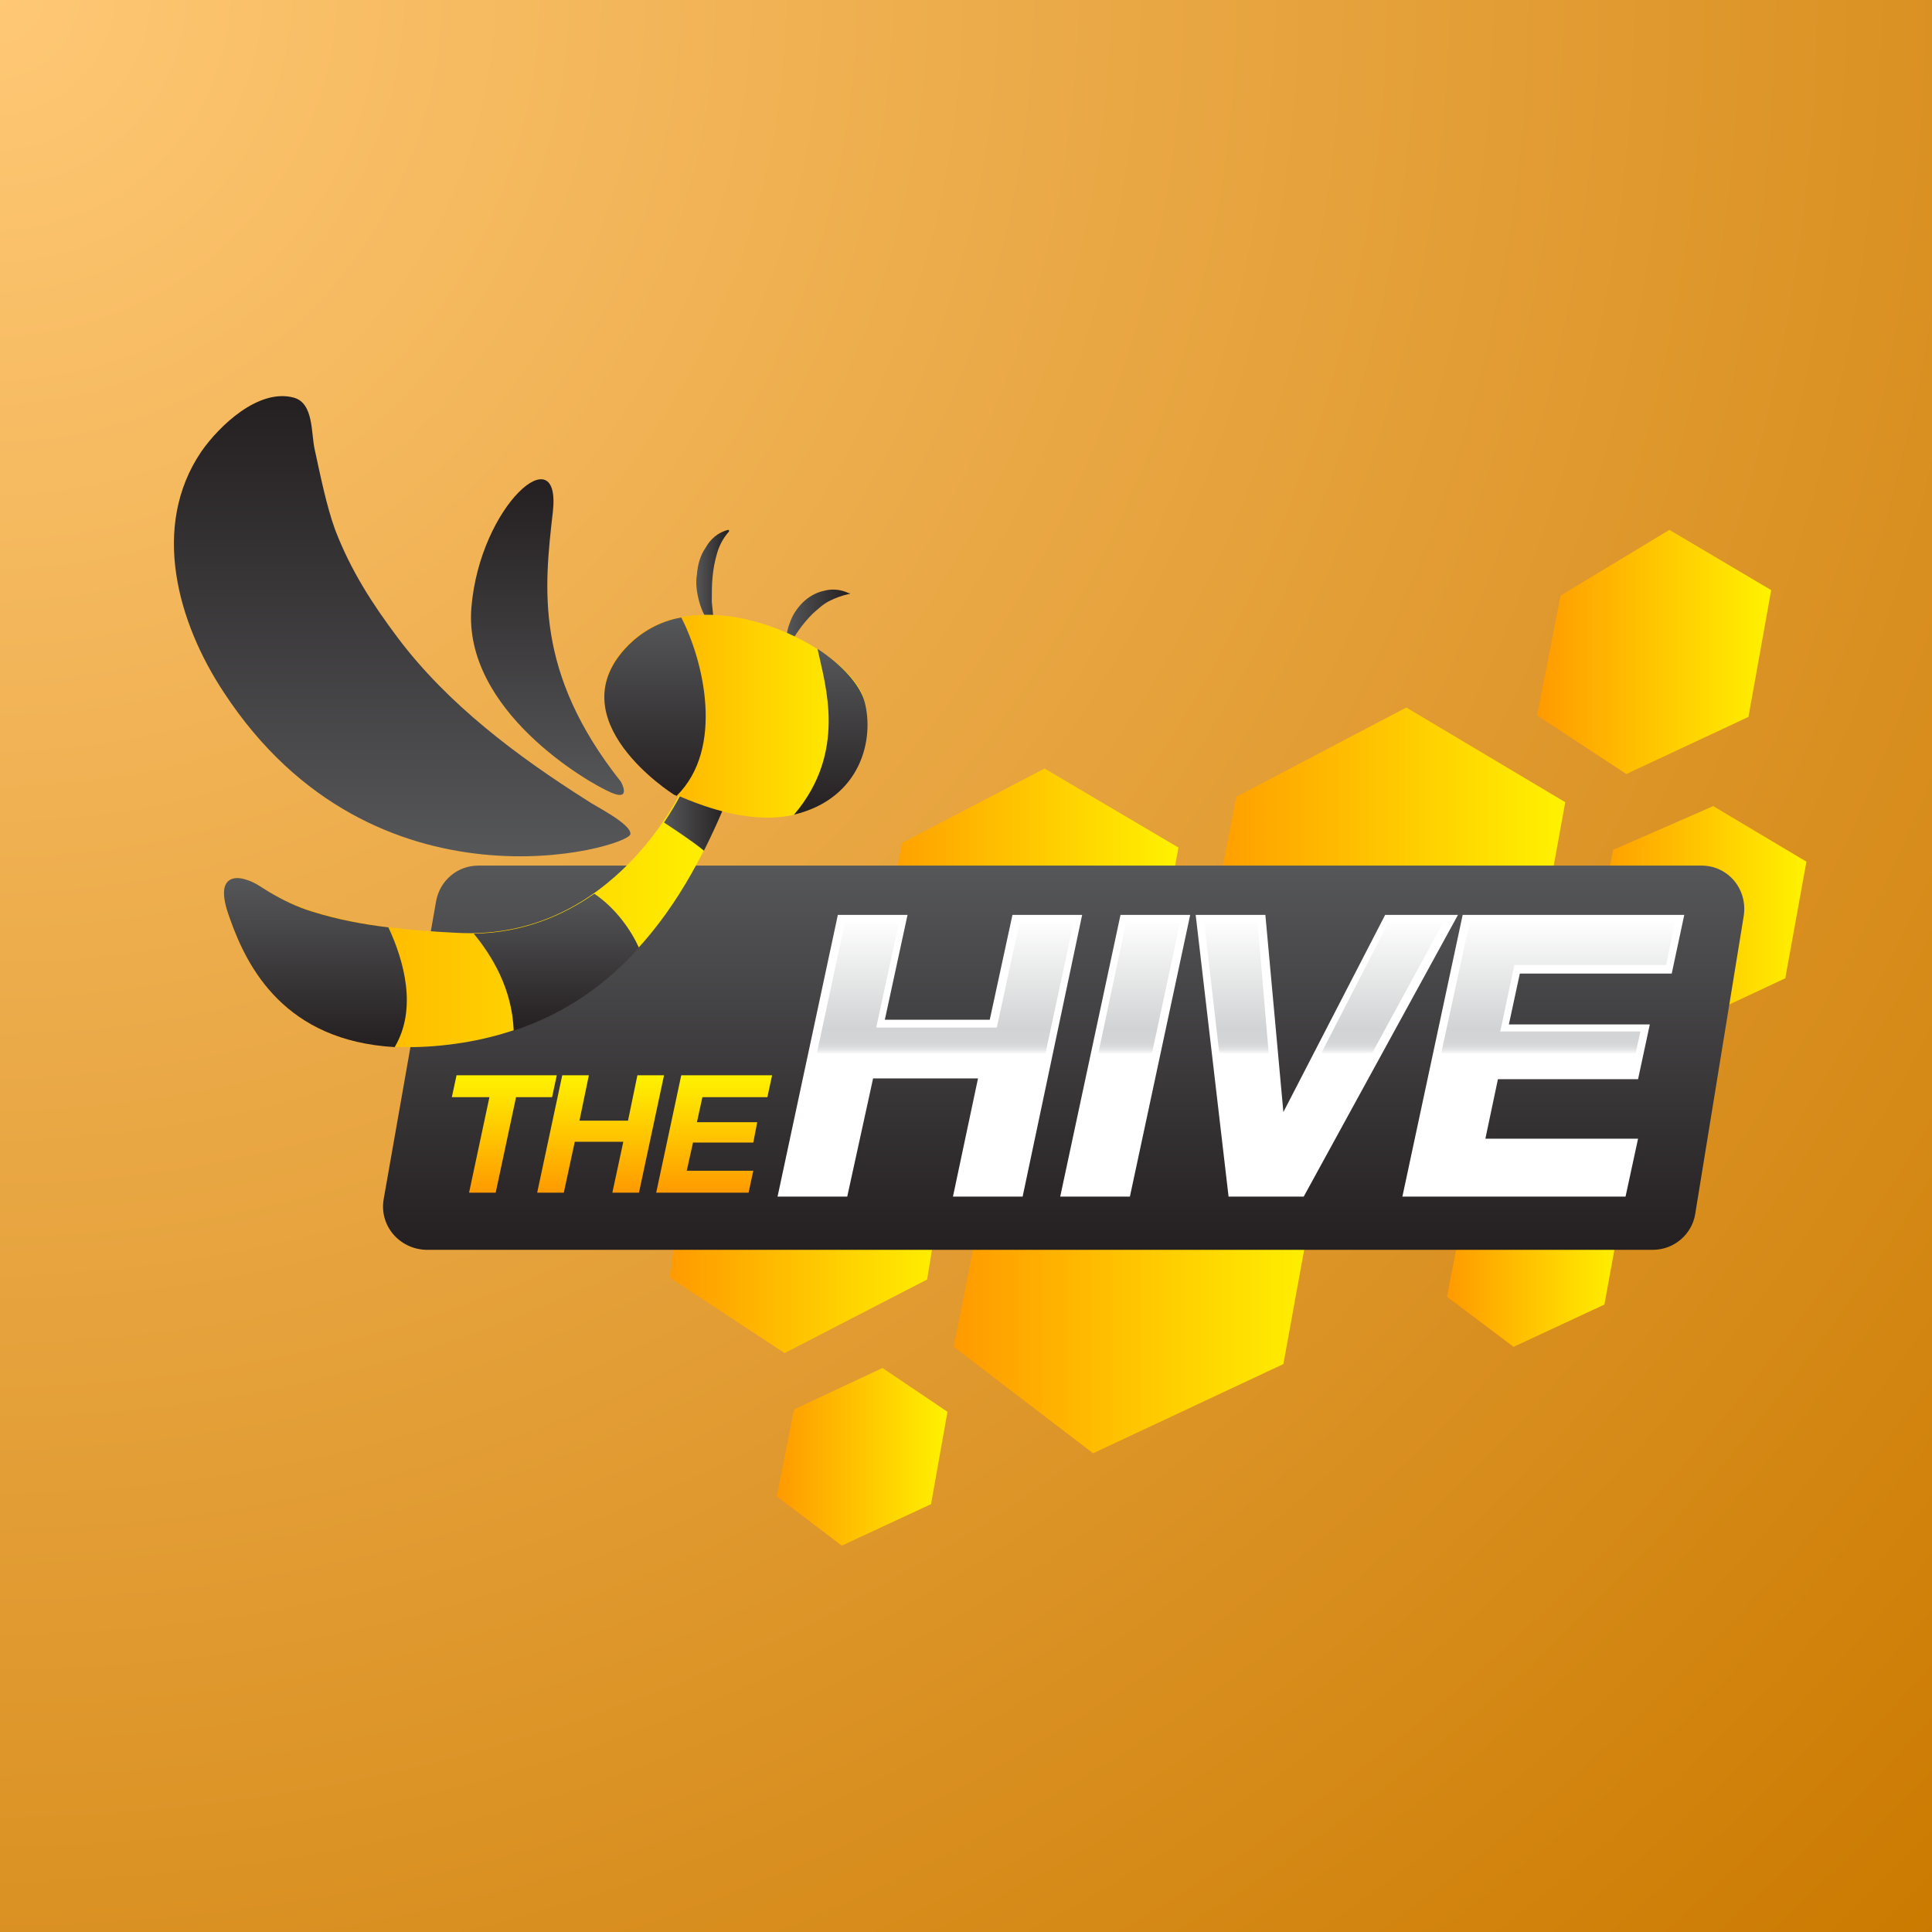 <svg width="200" height="200" viewBox="0 0 200 200" fill="none" xmlns="http://www.w3.org/2000/svg">
<rect x="0" y="0" width="200" height="200" fill="#333333" stroke="none"/>
<g clip-path="url(#clip0_7567_166)">
<path d="M200 0H0V200H200V0Z" fill="url(#paint0_radial_7567_166)"/>
<path d="M70.361 123.464L69.389 132.293L81.223 140.07L95.975 132.455L98.082 119.656L70.361 123.464Z" fill="url(#paint1_linear_7567_166)"/>
<path d="M87.14 160.002L96.38 155.709L98.082 146.15L91.355 141.613L82.195 145.907L80.412 154.899L87.14 160.002Z" fill="url(#paint2_linear_7567_166)"/>
<path d="M113.159 150.442L132.856 141.207L136.584 120.712L120.13 110.91L102.541 120.145L98.731 139.425L113.159 150.442Z" fill="url(#paint3_linear_7567_166)"/>
<path d="M138.61 112.693L158.307 103.539L162.035 83.044L145.581 73.242L127.992 82.477L124.183 101.757L138.61 112.693Z" fill="url(#paint4_linear_7567_166)"/>
<path d="M102.216 112.691L118.832 104.995L121.993 87.74L108.133 79.559L93.381 87.254L90.139 103.537L102.216 112.691Z" fill="url(#paint5_linear_7567_166)"/>
<path d="M168.357 80.126L181.002 74.212L183.353 61.089L172.815 54.852L161.549 61.656L159.117 74.05L168.357 80.126Z" fill="url(#paint6_linear_7567_166)"/>
<path d="M173.221 106.698L184.812 101.271L187 89.201L177.355 83.449L166.98 87.986L164.71 100.218L173.221 106.698Z" fill="url(#paint7_linear_7567_166)"/>
<path d="M156.686 139.423L166.088 135.048L167.871 125.246L160.009 120.629L151.579 125.003L149.796 134.238L156.686 139.423Z" fill="url(#paint8_linear_7567_166)"/>
<path d="M39.722 124.115L45.153 93.251C45.558 91.145 47.342 89.606 49.53 89.606H176.138C178.894 89.606 180.921 92.036 180.515 94.79L175.49 125.654C175.166 127.76 173.301 129.38 171.113 129.38H44.099C41.343 129.299 39.236 126.869 39.722 124.115Z" fill="url(#paint9_linear_7567_166)"/>
<path d="M93.705 95.113L91.355 105.968H103.026L105.377 95.113H111.78L105.701 123.466H99.298L101.892 111.234H90.22L87.626 123.466H81.223L87.302 95.113H93.705Z" fill="url(#paint10_linear_7567_166)"/>
<path d="M122.885 95.113L116.806 123.466H110.402L116.481 95.113H122.885Z" fill="url(#paint11_linear_7567_166)"/>
<path d="M127.667 123.466L124.344 95.113H130.666L132.611 116.418H132.692L143.635 95.113H150.2L134.8 123.466H127.667Z" fill="url(#paint12_linear_7567_166)"/>
<path d="M173.949 95.113L172.896 100.379H157.171L155.874 106.454H170.383L169.329 111.315H154.82L153.28 118.281H169.248L168.113 123.547H145.823L151.821 95.194H173.949V95.113Z" fill="url(#paint13_linear_7567_166)"/>
<path d="M105.863 123.87H98.65L101.243 111.638H90.382L87.707 123.87H80.493L86.734 94.707H93.948L91.598 105.562H102.459L104.81 94.707H112.024L105.863 123.87ZM99.622 123.06H105.215L111.132 95.517H105.539L103.189 106.372H90.706L93.057 95.517H87.464L81.547 123.06H87.059L89.652 110.828H102.216L99.622 123.06Z" fill="white"/>
<path d="M116.968 123.87H109.754L115.995 94.707H123.209L116.968 123.87ZM110.727 123.06H116.238L122.155 95.517H116.563L110.727 123.06Z" fill="white"/>
<path d="M134.962 123.87H127.181L123.776 94.707H130.99L132.855 115.121L143.392 94.707H150.93L134.962 123.87ZM127.829 123.06H134.395L149.39 95.517H143.716L132.773 116.822H132.125C131.882 116.417 130.261 96.003 130.18 95.517H124.668L127.829 123.06Z" fill="white"/>
<path d="M168.276 123.87H145.175L151.416 94.707H174.355L173.058 100.783H157.333L156.198 106.048H170.788L169.572 111.719H155.064L153.767 117.875H169.572L168.276 123.87ZM146.147 123.06H167.627L168.6 118.604H152.632L154.334 110.828H168.924L169.816 106.777H155.307L156.766 99.891H172.49L173.382 95.436H152.146L146.147 123.06Z" fill="white"/>
<path d="M46.774 113.581L47.261 111.312H57.636L57.15 113.581H53.421L51.313 123.464H48.558L50.665 113.581H46.774Z" fill="url(#paint14_linear_7567_166)"/>
<path d="M60.959 111.312L59.986 116.011H65.012L65.984 111.312H68.74L66.147 123.464H63.391L64.525 118.198H59.5L58.365 123.464H55.609L58.203 111.312H60.959Z" fill="url(#paint15_linear_7567_166)"/>
<path d="M79.926 111.312L79.439 113.581H72.712L72.145 116.173H78.386L77.981 118.279H71.739L71.091 121.195H77.981L77.494 123.464H67.93L70.523 111.312H79.926Z" fill="url(#paint16_linear_7567_166)"/>
<path d="M70.848 81.258C70.848 81.258 63.715 97.459 47.342 96.568C42.316 96.325 37.129 95.839 32.266 94.3C30.726 93.814 29.267 93.166 27.889 92.356C27.078 91.87 26.349 91.303 25.457 91.06C24.241 90.655 23.188 90.979 23.188 92.437C23.188 93.328 23.512 94.3 23.836 95.191C25.862 100.943 30.726 110.015 46.369 108.152C62.256 106.289 70.362 95.029 75.387 82.392L70.848 81.258Z" fill="url(#paint17_linear_7567_166)"/>
<path d="M65.255 86.362C65.012 87.74 38.75 95.435 23.187 71.7C18.405 64.49 15.568 54.527 20.837 46.75C22.701 44.077 26.754 40.188 30.401 41.16C32.509 41.727 32.184 44.887 32.59 46.588C33.157 49.18 33.806 52.42 34.697 54.851C36.318 59.063 38.507 62.465 41.182 66.03C46.369 72.915 53.502 78.262 60.797 82.879C61.445 83.365 65.417 85.309 65.255 86.362Z" fill="url(#paint18_linear_7567_166)"/>
<path d="M64.282 80.933C64.282 80.933 65.417 82.959 63.31 82.067C60.797 81.014 47.909 73.481 48.801 62.869C49.693 52.257 58.122 45.047 57.231 52.986C56.339 60.843 55.285 69.592 64.282 80.933Z" fill="url(#paint19_linear_7567_166)"/>
<path d="M72.874 88.064C73.766 86.281 74.657 84.337 75.387 82.474L70.929 81.34C70.929 81.34 70.199 82.96 68.74 85.147C69.956 85.957 71.577 87.01 72.874 88.064Z" fill="url(#paint20_linear_7567_166)"/>
<path d="M73.766 64.816C73.036 64.086 72.631 63.195 72.388 62.304C72.144 61.413 71.982 60.441 72.144 59.469C72.225 58.497 72.469 57.525 73.036 56.715C73.522 55.824 74.333 55.095 75.387 54.852C75.387 54.852 75.468 54.852 75.468 54.933V55.014C74.9 55.662 74.495 56.391 74.252 57.201C74.009 58.011 73.847 58.821 73.766 59.712C73.684 60.522 73.684 61.413 73.684 62.304C73.766 63.195 73.847 64.005 74.009 64.897C74.009 64.978 74.009 64.978 73.928 64.978C73.847 64.897 73.847 64.897 73.766 64.816Z" fill="url(#paint21_linear_7567_166)"/>
<path d="M81.547 66.919C81.304 66.028 81.466 65.218 81.79 64.408C82.033 63.679 82.519 62.95 83.087 62.383C83.654 61.816 84.465 61.33 85.275 61.168C86.086 60.925 87.058 61.006 87.869 61.411H87.95C87.95 61.411 88.031 61.492 87.95 61.492C87.95 61.492 87.95 61.492 87.869 61.492C87.14 61.654 86.491 61.897 85.843 62.221C85.194 62.545 84.708 63.031 84.141 63.517C83.654 64.003 83.168 64.57 82.763 65.137C82.357 65.704 81.952 66.352 81.628 66.919C81.628 66.919 81.547 67.001 81.547 66.919C81.547 67.001 81.547 67.001 81.547 66.919Z" fill="url(#paint22_linear_7567_166)"/>
<path d="M61.526 92.519C58.284 94.788 54.15 96.57 49.044 96.651C50.908 98.919 53.016 102.321 53.178 106.696C58.527 104.914 62.742 101.916 66.147 98.109C65.336 96.327 63.796 94.059 61.526 92.519Z" fill="url(#paint23_linear_7567_166)"/>
<path d="M69.713 82.15C69.713 82.15 57.392 74.293 65.092 66.678C72.63 59.225 88.274 67.164 89.49 72.591C90.544 77.452 86.896 89.927 69.713 82.15Z" fill="url(#paint24_linear_7567_166)"/>
<path d="M27.889 92.356C27.078 91.87 26.349 91.302 25.457 91.059C24.241 90.654 23.188 90.978 23.188 92.436C23.188 93.328 23.512 94.3 23.836 95.191C25.619 100.213 29.51 107.747 40.858 108.395C43.208 104.426 41.83 99.484 40.209 96.001C37.534 95.677 34.941 95.191 32.347 94.381C30.726 93.895 29.267 93.166 27.889 92.356Z" fill="url(#paint25_linear_7567_166)"/>
<path d="M82.195 84.338C89.166 82.636 90.544 76.48 89.49 72.592C89.004 70.89 87.221 68.865 84.627 67.164C85.438 70.971 87.707 77.857 82.195 84.338Z" fill="url(#paint26_linear_7567_166)"/>
<path d="M70.523 63.922C68.172 64.327 66.308 65.542 65.092 66.757C57.392 74.453 69.713 82.23 69.713 82.23C69.794 82.311 69.956 82.311 70.037 82.392C75.062 77.45 72.793 68.296 70.523 63.922Z" fill="url(#paint27_linear_7567_166)"/>
</g>
<defs>
<radialGradient id="paint0_radial_7567_166" cx="0" cy="0" r="1" gradientUnits="userSpaceOnUse" gradientTransform="rotate(45) scale(282.843)">
<stop stop-color="#FFC875"/>
<stop offset="1" stop-color="#CB7A00"/>
</radialGradient>
<linearGradient id="paint1_linear_7567_166" x1="69.406" y1="129.865" x2="98.112" y2="129.865" gradientUnits="userSpaceOnUse">
<stop stop-color="#FF9A00"/>
<stop offset="1" stop-color="#FFF200"/>
</linearGradient>
<linearGradient id="paint2_linear_7567_166" x1="80.423" y1="150.814" x2="98.112" y2="150.814" gradientUnits="userSpaceOnUse">
<stop stop-color="#FF9A00"/>
<stop offset="1" stop-color="#FFF200"/>
</linearGradient>
<linearGradient id="paint3_linear_7567_166" x1="98.752" y1="130.674" x2="136.58" y2="130.674" gradientUnits="userSpaceOnUse">
<stop stop-color="#FF9A00"/>
<stop offset="1" stop-color="#FFF200"/>
</linearGradient>
<linearGradient id="paint4_linear_7567_166" x1="124.197" y1="92.993" x2="162.024" y2="92.993" gradientUnits="userSpaceOnUse">
<stop stop-color="#FF9A00"/>
<stop offset="1" stop-color="#FFF200"/>
</linearGradient>
<linearGradient id="paint5_linear_7567_166" x1="90.157" y1="96.13" x2="121.966" y2="96.13" gradientUnits="userSpaceOnUse">
<stop stop-color="#FF9A00"/>
<stop offset="1" stop-color="#FFF200"/>
</linearGradient>
<linearGradient id="paint6_linear_7567_166" x1="159.112" y1="67.504" x2="183.387" y2="67.504" gradientUnits="userSpaceOnUse">
<stop stop-color="#FF9A00"/>
<stop offset="1" stop-color="#FFF200"/>
</linearGradient>
<linearGradient id="paint7_linear_7567_166" x1="164.73" y1="95.075" x2="186.977" y2="95.075" gradientUnits="userSpaceOnUse">
<stop stop-color="#FF9A00"/>
<stop offset="1" stop-color="#FFF200"/>
</linearGradient>
<linearGradient id="paint8_linear_7567_166" x1="149.793" y1="130.032" x2="167.86" y2="130.032" gradientUnits="userSpaceOnUse">
<stop stop-color="#FF9A00"/>
<stop offset="1" stop-color="#FFF200"/>
</linearGradient>
<linearGradient id="paint9_linear_7567_166" x1="110.141" y1="89.596" x2="110.141" y2="129.33" gradientUnits="userSpaceOnUse">
<stop stop-color="#565759"/>
<stop offset="1" stop-color="#241F20"/>
</linearGradient>
<linearGradient id="paint10_linear_7567_166" x1="96.489" y1="123.469" x2="96.489" y2="95.128" gradientUnits="userSpaceOnUse">
<stop offset="0.508" stop-color="white"/>
<stop offset="0.511" stop-color="#F7F7F8"/>
<stop offset="0.521" stop-color="#E6E7E8"/>
<stop offset="0.533" stop-color="#DBDBDC"/>
<stop offset="0.551" stop-color="#D4D5D6"/>
<stop offset="0.599" stop-color="#D2D3D4"/>
<stop offset="1" stop-color="white"/>
</linearGradient>
<linearGradient id="paint11_linear_7567_166" x1="116.631" y1="123.469" x2="116.631" y2="95.128" gradientUnits="userSpaceOnUse">
<stop offset="0.508" stop-color="white"/>
<stop offset="0.511" stop-color="#F7F7F8"/>
<stop offset="0.521" stop-color="#E6E7E8"/>
<stop offset="0.533" stop-color="#DBDBDC"/>
<stop offset="0.551" stop-color="#D4D5D6"/>
<stop offset="0.599" stop-color="#D2D3D4"/>
<stop offset="1" stop-color="white"/>
</linearGradient>
<linearGradient id="paint12_linear_7567_166" x1="137.303" y1="123.469" x2="137.303" y2="95.128" gradientUnits="userSpaceOnUse">
<stop offset="0.508" stop-color="white"/>
<stop offset="0.511" stop-color="#F7F7F8"/>
<stop offset="0.521" stop-color="#E6E7E8"/>
<stop offset="0.533" stop-color="#DBDBDC"/>
<stop offset="0.551" stop-color="#D4D5D6"/>
<stop offset="0.599" stop-color="#D2D3D4"/>
<stop offset="1" stop-color="white"/>
</linearGradient>
<linearGradient id="paint13_linear_7567_166" x1="159.863" y1="123.469" x2="159.863" y2="95.128" gradientUnits="userSpaceOnUse">
<stop offset="0.508" stop-color="white"/>
<stop offset="0.511" stop-color="#F7F7F8"/>
<stop offset="0.521" stop-color="#E6E7E8"/>
<stop offset="0.533" stop-color="#DBDBDC"/>
<stop offset="0.551" stop-color="#D4D5D6"/>
<stop offset="0.599" stop-color="#D2D3D4"/>
<stop offset="1" stop-color="white"/>
</linearGradient>
<linearGradient id="paint14_linear_7567_166" x1="52.178" y1="123.467" x2="52.178" y2="111.321" gradientUnits="userSpaceOnUse">
<stop stop-color="#FF9A00"/>
<stop offset="1" stop-color="#FFF200"/>
</linearGradient>
<linearGradient id="paint15_linear_7567_166" x1="62.166" y1="123.467" x2="62.166" y2="111.321" gradientUnits="userSpaceOnUse">
<stop stop-color="#FF9A00"/>
<stop offset="1" stop-color="#FFF200"/>
</linearGradient>
<linearGradient id="paint16_linear_7567_166" x1="73.936" y1="123.467" x2="73.936" y2="111.321" gradientUnits="userSpaceOnUse">
<stop stop-color="#FF9A00"/>
<stop offset="1" stop-color="#FFF200"/>
</linearGradient>
<linearGradient id="paint17_linear_7567_166" x1="23.189" y1="94.832" x2="75.381" y2="94.832" gradientUnits="userSpaceOnUse">
<stop stop-color="#FFA300"/>
<stop offset="1" stop-color="#FFF200"/>
</linearGradient>
<linearGradient id="paint18_linear_7567_166" x1="41.618" y1="88.631" x2="41.618" y2="40.998" gradientUnits="userSpaceOnUse">
<stop stop-color="#565759"/>
<stop offset="1" stop-color="#241F20"/>
</linearGradient>
<linearGradient id="paint19_linear_7567_166" x1="56.656" y1="82.348" x2="56.656" y2="49.633" gradientUnits="userSpaceOnUse">
<stop stop-color="#565759"/>
<stop offset="1" stop-color="#241F20"/>
</linearGradient>
<linearGradient id="paint20_linear_7567_166" x1="68.671" y1="84.634" x2="75.38" y2="84.634" gradientUnits="userSpaceOnUse">
<stop stop-color="#565759"/>
<stop offset="1" stop-color="#241F20"/>
</linearGradient>
<linearGradient id="paint21_linear_7567_166" x1="72.052" y1="59.864" x2="75.457" y2="59.864" gradientUnits="userSpaceOnUse">
<stop stop-color="#565759"/>
<stop offset="1" stop-color="#241F20"/>
</linearGradient>
<linearGradient id="paint22_linear_7567_166" x1="81.433" y1="64.036" x2="87.934" y2="64.036" gradientUnits="userSpaceOnUse">
<stop stop-color="#565759"/>
<stop offset="1" stop-color="#241F20"/>
</linearGradient>
<linearGradient id="paint23_linear_7567_166" x1="57.587" y1="92.502" x2="57.587" y2="106.676" gradientUnits="userSpaceOnUse">
<stop stop-color="#565759"/>
<stop offset="1" stop-color="#241F20"/>
</linearGradient>
<linearGradient id="paint24_linear_7567_166" x1="62.542" y1="74.154" x2="89.659" y2="74.154" gradientUnits="userSpaceOnUse">
<stop stop-color="#FFA300"/>
<stop offset="1" stop-color="#FFF200"/>
</linearGradient>
<linearGradient id="paint25_linear_7567_166" x1="32.629" y1="90.895" x2="32.629" y2="108.375" gradientUnits="userSpaceOnUse">
<stop stop-color="#565759"/>
<stop offset="1" stop-color="#241F20"/>
</linearGradient>
<linearGradient id="paint26_linear_7567_166" x1="86.009" y1="67.217" x2="86.009" y2="84.357" gradientUnits="userSpaceOnUse">
<stop stop-color="#565759"/>
<stop offset="1" stop-color="#241F20"/>
</linearGradient>
<linearGradient id="paint27_linear_7567_166" x1="67.808" y1="63.89" x2="67.808" y2="82.317" gradientUnits="userSpaceOnUse">
<stop stop-color="#565759"/>
<stop offset="1" stop-color="#241F20"/>
</linearGradient>
<clipPath id="clip0_7567_166">
<rect width="200" height="200" fill="white"/>
</clipPath>
</defs>
</svg>
